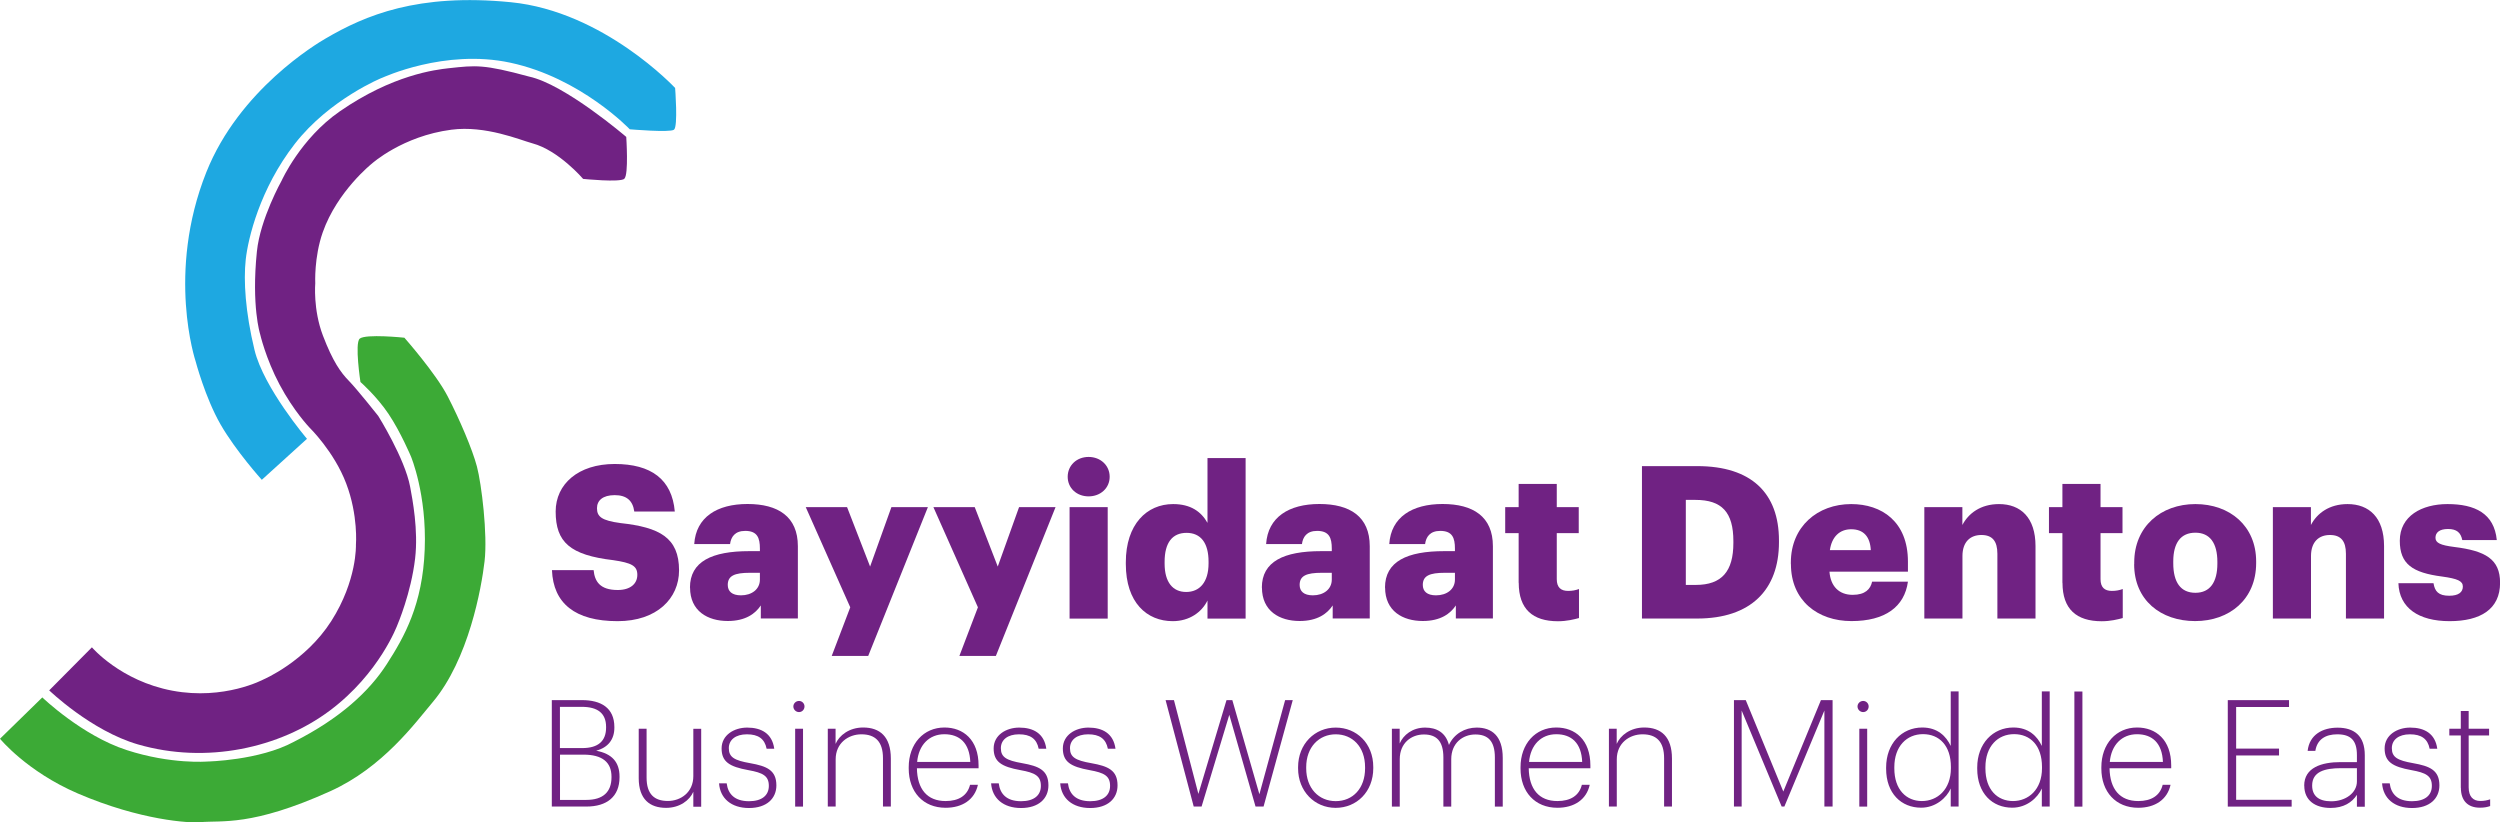 <?xml version="1.0" encoding="UTF-8"?><svg xmlns="http://www.w3.org/2000/svg" id="Layer_268121bc29571b" viewBox="0 0 304.91 100.3" aria-hidden="true" width="304px" height="100px"><defs><linearGradient class="cerosgradient" data-cerosgradient="true" id="CerosGradient_ida1178e470" gradientUnits="userSpaceOnUse" x1="50%" y1="100%" x2="50%" y2="0%"><stop offset="0%" stop-color="#d1d1d1"/><stop offset="100%" stop-color="#d1d1d1"/></linearGradient><linearGradient/><style>.cls-1-68121bc29571b{fill:#1ea8e1;}.cls-1-68121bc29571b,.cls-2-68121bc29571b,.cls-3-68121bc29571b{stroke-width:0px;}.cls-2-68121bc29571b{fill:#3caa36;}.cls-3-68121bc29571b{fill:#702283;}</style></defs><g id="Layer_1-268121bc29571b"><path class="cls-1-68121bc29571b" d="M76.83,15.77s4.86.42,5.37.05.14-5.09.14-5.09c0,0-8.69-9.34-20.04-10.46s-17.75,1.59-22.61,4.44c-1.01.59-10.51,6.21-14.53,16.3-4.89,12.29-1.31,23.03-1.31,23.03,0,0,1.17,4.45,3.04,7.71s5.04,6.77,5.04,6.77l5.51-5s-5.28-6.21-6.4-10.84-1.35-8.45-1.07-11.02,1.72-8.63,5.98-14.11,10.7-8.1,10.7-8.08c0,.02,7.57-3.55,15.6-1.82,8.61,1.85,14.57,8.13,14.57,8.13Z"/><path class="cls-2-68121bc29571b" d="M43.86,41.31c.73-.62,5.46-.12,5.46-.12,0,0,3.83,4.34,5.28,7.15s3.01,6.45,3.57,8.57,1.31,8.27.93,11.54-1.94,11.98-6.33,17.19c-2.14,2.54-6.06,7.95-12.49,10.86-9.62,4.34-13.22,3.53-15.88,3.78-1.23.12-7.24-.21-14.9-3.5-6.25-2.69-9.5-6.68-9.5-6.68l5.16-5.04s4.83,4.65,10.28,6.42,9.83,1.4,9.83,1.4c0,0,6.36-.12,10.58-2.41,5.67-2.87,9.2-6.17,11.33-9.48s4.37-7.26,4.62-13.99c.26-6.73-1.68-11.33-1.68-11.33,0,0-1.26-2.99-2.73-5.18s-3.43-3.9-3.43-3.9c0,0-.72-4.74-.09-5.28Z"/><path class="cls-3-68121bc29571b" d="M76.15,21.79c.54-.48.23-5.09.23-5.09,0,0-7.46-6.41-11.85-7.36-5.57-1.51-6.48-1.38-9.79-1.02-1.62.18-6.86.8-13.31,5.27-4.77,3.3-7.08,8.44-7.08,8.44,0,0-2.62,4.67-3.02,8.66-.68,6.66.39,10.04.39,10.04,0,0,.67,2.96,2.38,6.18s3.64,5.23,3.64,5.23c0,0,3,2.92,4.48,6.82,1.49,3.91,1.19,7.49,1.19,7.49,0,0,.16,4.33-3,9.29s-8.28,7.13-8.28,7.13c0,0-4.76,2.56-11.1,1.37-6.34-1.19-9.82-5.29-9.82-5.29l-5.21,5.25s5.11,4.93,10.82,6.59c8.37,2.43,17.3.44,23.4-4.12s8.26-10.48,8.26-10.48c0,0,1.66-3.86,2.15-8.09.4-3.44-.32-7.19-.61-8.74-.65-3.45-3.89-8.63-3.89-8.63,0,0-2.6-3.28-3.58-4.28s-1.96-2.35-3.17-5.53-.93-6.37-.93-6.37c0,0-.16-3.15.91-6.21,1.77-5.03,6-8.39,6-8.39,0,0,3.72-3.35,9.69-4.13,4.18-.55,8.4,1.26,9.88,1.66,3.22.86,6.19,4.34,6.19,4.34,0,0,4.51.46,5.04-.02Z"/><path class="cls-3-68121bc29571b" d="M67.33,69.54h5.07c.13,1.33.73,2.42,2.94,2.42,1.53,0,2.39-.75,2.39-1.85s-.7-1.46-2.94-1.79c-5.25-.62-7.02-2.18-7.02-5.93,0-3.35,2.76-5.8,7.2-5.8s6.99,1.87,7.33,5.8h-4.94c-.18-1.33-.94-2-2.39-2s-2.16.65-2.16,1.59c0,1.04.57,1.51,2.89,1.82,4.71.52,7.12,1.74,7.12,5.77,0,3.41-2.7,6.19-7.49,6.19-5.2,0-7.85-2.18-8.01-6.21Z"/><path class="cls-3-68121bc29571b" d="M84.15,71.67c0-3.2,2.7-4.45,7.23-4.45h1.3v-.31c0-1.3-.31-2.16-1.79-2.16-1.27,0-1.74.75-1.85,1.61h-4.37c.21-3.28,2.78-4.89,6.5-4.89s6.14,1.53,6.14,5.15v8.81h-4.52v-1.59c-.65.99-1.85,1.9-4.03,1.9-2.44,0-4.6-1.2-4.6-4.08ZM92.68,70.69v-.83h-1.22c-1.87,0-2.7.36-2.7,1.48,0,.78.52,1.27,1.61,1.27,1.33,0,2.31-.75,2.31-1.92Z"/><path class="cls-3-68121bc29571b" d="M103.7,74.07l-5.43-12.22h5.04l2.81,7.25,2.6-7.25h4.45l-7.28,18.15h-4.45l2.26-5.93Z"/><path class="cls-3-68121bc29571b" d="M119.27,74.07l-5.43-12.22h5.04l2.81,7.25,2.6-7.25h4.45l-7.28,18.15h-4.45l2.26-5.93Z"/><path class="cls-3-68121bc29571b" d="M130.22,58.15c0-1.38,1.09-2.42,2.55-2.42s2.57,1.04,2.57,2.42-1.12,2.39-2.57,2.39-2.55-1.01-2.55-2.39ZM130.45,61.85h4.65v13.6h-4.65v-13.6Z"/><path class="cls-3-68121bc29571b" d="M137.31,68.79v-.21c0-4.63,2.55-7.1,5.77-7.1,2.13,0,3.41.91,4.19,2.29v-7.9h4.65v19.58h-4.65v-2.21c-.68,1.4-2.18,2.52-4.24,2.52-3.15,0-5.72-2.26-5.72-6.97ZM147.4,68.71v-.21c0-2.29-.96-3.51-2.68-3.51s-2.68,1.17-2.68,3.54v.21c0,2.29,1.01,3.46,2.63,3.46s2.73-1.17,2.73-3.48Z"/><path class="cls-3-68121bc29571b" d="M153.9,71.67c0-3.2,2.7-4.45,7.23-4.45h1.3v-.31c0-1.3-.31-2.16-1.79-2.16-1.27,0-1.74.75-1.85,1.61h-4.37c.21-3.28,2.78-4.89,6.5-4.89s6.14,1.53,6.14,5.15v8.81h-4.52v-1.59c-.65.99-1.85,1.9-4.03,1.9-2.44,0-4.6-1.2-4.6-4.08ZM162.43,70.69v-.83h-1.22c-1.87,0-2.7.36-2.7,1.48,0,.78.52,1.27,1.61,1.27,1.33,0,2.31-.75,2.31-1.92Z"/><path class="cls-3-68121bc29571b" d="M168.92,71.67c0-3.2,2.7-4.45,7.23-4.45h1.3v-.31c0-1.3-.31-2.16-1.79-2.16-1.27,0-1.74.75-1.85,1.61h-4.37c.21-3.28,2.78-4.89,6.5-4.89s6.14,1.53,6.14,5.15v8.81h-4.52v-1.59c-.65.99-1.85,1.9-4.03,1.9-2.44,0-4.6-1.2-4.6-4.08ZM177.45,70.69v-.83h-1.22c-1.87,0-2.7.36-2.7,1.48,0,.78.52,1.27,1.61,1.27,1.33,0,2.31-.75,2.31-1.92Z"/><path class="cls-3-68121bc29571b" d="M185.22,71.08v-6.06h-1.64v-3.17h1.64v-2.83h4.65v2.83h2.68v3.17h-2.68v5.62c0,.99.49,1.43,1.38,1.43.52,0,.91-.08,1.33-.23v3.54c-.6.16-1.48.39-2.57.39-3.07,0-4.78-1.48-4.78-4.68Z"/><path class="cls-3-68121bc29571b" d="M200.25,56.85h6.76c6.6,0,9.96,3.3,9.96,9.07v.21c0,5.8-3.43,9.31-9.98,9.31h-6.73v-18.59ZM206.83,71.34c3.17,0,4.58-1.66,4.58-5.12v-.21c0-3.54-1.4-5.04-4.63-5.04h-1.17v10.37h1.22Z"/><path class="cls-3-68121bc29571b" d="M218.42,68.81v-.21c0-4.37,3.25-7.12,7.36-7.12,3.72,0,6.92,2.13,6.92,7.02v1.22h-9.57c.13,1.79,1.17,2.83,2.83,2.83,1.53,0,2.18-.7,2.37-1.61h4.37c-.42,3.07-2.78,4.81-6.89,4.81s-7.38-2.5-7.38-6.94ZM228.17,67.1c-.08-1.64-.88-2.55-2.39-2.55-1.4,0-2.37.91-2.6,2.55h4.99Z"/><path class="cls-3-68121bc29571b" d="M234.69,61.85h4.65v2.18c.73-1.4,2.21-2.55,4.47-2.55,2.63,0,4.45,1.64,4.45,5.12v8.84h-4.65v-7.9c0-1.53-.6-2.29-1.95-2.29s-2.31.83-2.31,2.57v7.62h-4.65v-13.6Z"/><path class="cls-3-68121bc29571b" d="M251.54,71.08v-6.06h-1.64v-3.17h1.64v-2.83h4.65v2.83h2.68v3.17h-2.68v5.62c0,.99.49,1.43,1.38,1.43.52,0,.91-.08,1.33-.23v3.54c-.6.16-1.48.39-2.57.39-3.07,0-4.78-1.48-4.78-4.68Z"/><path class="cls-3-68121bc29571b" d="M260.3,68.81v-.21c0-4.37,3.25-7.12,7.46-7.12s7.41,2.68,7.41,6.99v.21c0,4.42-3.25,7.07-7.44,7.07s-7.44-2.55-7.44-6.94ZM270.44,68.74v-.21c0-2.29-.91-3.56-2.68-3.56s-2.7,1.22-2.7,3.51v.21c0,2.34.91,3.61,2.7,3.61s2.68-1.3,2.68-3.56Z"/><path class="cls-3-68121bc29571b" d="M277.2,61.85h4.65v2.18c.73-1.4,2.21-2.55,4.47-2.55,2.63,0,4.45,1.64,4.45,5.12v8.84h-4.65v-7.9c0-1.53-.6-2.29-1.95-2.29s-2.31.83-2.31,2.57v7.62h-4.65v-13.6Z"/><path class="cls-3-68121bc29571b" d="M292.51,71.13h4.29c.16.99.6,1.53,1.92,1.53,1.14,0,1.66-.44,1.66-1.12s-.65-.96-2.52-1.22c-3.64-.47-5.17-1.53-5.17-4.37,0-3.02,2.68-4.47,5.82-4.47,3.35,0,5.69,1.14,6.01,4.39h-4.21c-.18-.91-.68-1.35-1.74-1.35s-1.53.44-1.53,1.07.62.91,2.29,1.12c3.77.47,5.59,1.46,5.59,4.37,0,3.22-2.39,4.68-6.16,4.68s-6.14-1.61-6.24-4.63Z"/><path class="cls-3-68121bc29571b" d="M67.3,85.39h3.69c2.29,0,3.94.93,3.94,3.29v.07c0,1.43-.76,2.42-2.22,2.81,1.94.36,2.85,1.4,2.85,3.16v.07c0,2.38-1.56,3.58-4.03,3.58h-4.23v-12.98ZM71,91.24c1.98,0,2.92-.87,2.92-2.51v-.07c0-1.69-1.05-2.45-2.96-2.45h-2.67v5.03h2.71ZM71.51,97.56c2.03,0,3.07-.96,3.07-2.76v-.07c0-1.78-1.14-2.69-3.41-2.69h-2.87v5.52h3.21Z"/><path class="cls-3-68121bc29571b" d="M77.9,94.89v-6.01h.96v5.96c0,2.02.94,2.85,2.6,2.85,1.54,0,3.1-1.03,3.1-3.03v-5.77h.96v9.5h-.96v-1.82c-.44,1.03-1.65,1.96-3.32,1.96-1.96,0-3.34-1.02-3.34-3.63Z"/><path class="cls-3-68121bc29571b" d="M87.7,95.54h.93c.16,1.29.96,2.18,2.72,2.18,1.6,0,2.42-.73,2.42-1.87,0-1.22-.71-1.6-2.49-1.92-2.32-.42-3.27-1.02-3.27-2.65s1.53-2.54,3.12-2.54c1.71,0,3.05.71,3.3,2.58h-.93c-.24-1.22-1.02-1.76-2.4-1.76s-2.21.67-2.21,1.69c0,1.09.65,1.49,2.6,1.83,2.03.36,3.2.85,3.2,2.71,0,1.6-1.18,2.76-3.34,2.76s-3.52-1.18-3.65-3Z"/><path class="cls-3-68121bc29571b" d="M96.76,86.16c0-.36.31-.67.69-.67s.67.31.67.67c0,.38-.29.69-.67.69s-.69-.31-.69-.69ZM96.98,88.88h.96v9.5h-.96v-9.5Z"/><path class="cls-3-68121bc29571b" d="M100.95,88.88h.96v1.85c.44-1.04,1.67-2,3.36-2,2.02,0,3.38,1.09,3.38,3.79v5.85h-.96v-5.9c0-2.02-.94-2.91-2.63-2.91-1.58,0-3.14,1.05-3.14,3.05v5.76h-.96v-9.5Z"/><path class="cls-3-68121bc29571b" d="M110.83,93.73v-.15c0-2.87,1.82-4.85,4.36-4.85,2.29,0,4.16,1.49,4.16,4.63v.34h-7.52c.04,2.54,1.25,4,3.5,4,1.58,0,2.65-.65,2.98-1.98h.96c-.4,1.82-1.91,2.8-3.94,2.8-2.74,0-4.5-1.94-4.5-4.79ZM118.34,92.93c-.09-2.31-1.31-3.38-3.16-3.38s-3.14,1.31-3.32,3.38h6.48Z"/><path class="cls-3-68121bc29571b" d="M120.88,95.54h.93c.16,1.29.96,2.18,2.72,2.18,1.6,0,2.42-.73,2.42-1.87,0-1.22-.71-1.6-2.49-1.92-2.32-.42-3.27-1.02-3.27-2.65s1.53-2.54,3.12-2.54c1.71,0,3.05.71,3.3,2.58h-.93c-.24-1.22-1.02-1.76-2.4-1.76s-2.21.67-2.21,1.69c0,1.09.65,1.49,2.6,1.83,2.03.36,3.2.85,3.2,2.71,0,1.6-1.18,2.76-3.34,2.76s-3.52-1.18-3.65-3Z"/><path class="cls-3-68121bc29571b" d="M129.32,95.54h.93c.16,1.29.96,2.18,2.72,2.18,1.6,0,2.42-.73,2.42-1.87,0-1.22-.71-1.6-2.49-1.92-2.32-.42-3.27-1.02-3.27-2.65s1.53-2.54,3.12-2.54c1.71,0,3.05.71,3.3,2.58h-.93c-.24-1.22-1.02-1.76-2.4-1.76s-2.22.67-2.22,1.69c0,1.09.65,1.49,2.6,1.83,2.03.36,3.2.85,3.2,2.71,0,1.6-1.18,2.76-3.34,2.76s-3.52-1.18-3.65-3Z"/><path class="cls-3-68121bc29571b" d="M142.16,85.39h1.02l2.98,11.44,3.43-11.44h.71l3.3,11.48,3.14-11.48h.93l-3.56,12.98h-.98l-3.2-11.19-3.38,11.19h-.96l-3.43-12.98Z"/><path class="cls-3-68121bc29571b" d="M158.32,93.71v-.14c0-2.85,2.05-4.83,4.59-4.83s4.58,1.92,4.58,4.81v.15c0,2.87-2.03,4.83-4.59,4.83s-4.58-2.02-4.58-4.81ZM166.49,93.71v-.14c0-2.51-1.56-4.01-3.58-4.01s-3.6,1.54-3.6,4.01v.14c0,2.43,1.53,4,3.6,4s3.58-1.54,3.58-4Z"/><path class="cls-3-68121bc29571b" d="M169.75,88.88h.96v1.8c.44-1.04,1.56-1.94,3.1-1.94,1.42,0,2.51.6,2.91,2.12.6-1.34,1.94-2.12,3.38-2.12,1.83,0,3.18,1,3.18,3.7v5.94h-.96v-5.99c0-2.02-.85-2.81-2.38-2.81s-2.94,1.04-2.94,3.01v5.79h-.96v-5.99c0-2.02-.85-2.81-2.38-2.81s-2.94,1.04-2.94,3.01v5.79h-.96v-9.5Z"/><path class="cls-3-68121bc29571b" d="M185.45,93.73v-.15c0-2.87,1.82-4.85,4.36-4.85,2.29,0,4.16,1.49,4.16,4.63v.34h-7.52c.04,2.54,1.25,4,3.5,4,1.58,0,2.65-.65,2.98-1.98h.96c-.4,1.82-1.91,2.8-3.94,2.8-2.74,0-4.5-1.94-4.5-4.79ZM192.97,92.93c-.09-2.31-1.31-3.38-3.16-3.38s-3.14,1.31-3.32,3.38h6.48Z"/><path class="cls-3-68121bc29571b" d="M196.22,88.88h.96v1.85c.44-1.04,1.67-2,3.36-2,2.02,0,3.38,1.09,3.38,3.79v5.85h-.96v-5.9c0-2.02-.94-2.91-2.63-2.91-1.58,0-3.14,1.05-3.14,3.05v5.76h-.96v-9.5Z"/><path class="cls-3-68121bc29571b" d="M211.47,85.39h1.45l4.58,11.15,4.59-11.15h1.42v12.98h-1v-11.71l-4.88,11.71h-.33l-4.88-11.71v11.71h-.94v-12.98Z"/><path class="cls-3-68121bc29571b" d="M226.55,86.16c0-.36.31-.67.69-.67s.67.31.67.67c0,.38-.29.69-.67.69s-.69-.31-.69-.69ZM226.77,88.88h.96v9.5h-.96v-9.5Z"/><path class="cls-3-68121bc29571b" d="M230.04,93.76v-.15c0-2.92,1.91-4.88,4.41-4.88,1.87,0,2.92,1.07,3.47,2.25v-6.65h.96v14.04h-.96v-2.2c-.51,1.14-1.83,2.34-3.61,2.34-2.42,0-4.27-1.74-4.27-4.76ZM237.94,93.69v-.15c0-2.61-1.42-4-3.4-4s-3.5,1.47-3.5,4.03v.15c0,2.6,1.47,3.98,3.36,3.98s3.54-1.4,3.54-4.01Z"/><path class="cls-3-68121bc29571b" d="M241.15,93.76v-.15c0-2.92,1.91-4.88,4.41-4.88,1.87,0,2.92,1.07,3.47,2.25v-6.65h.96v14.04h-.96v-2.2c-.51,1.14-1.83,2.34-3.61,2.34-2.42,0-4.27-1.74-4.27-4.76ZM249.05,93.69v-.15c0-2.61-1.42-4-3.4-4s-3.5,1.47-3.5,4.03v.15c0,2.6,1.47,3.98,3.36,3.98s3.54-1.4,3.54-4.01Z"/><path class="cls-3-68121bc29571b" d="M253,84.34h.98v14.04h-.98v-14.04Z"/><path class="cls-3-68121bc29571b" d="M256.29,93.73v-.15c0-2.87,1.82-4.85,4.36-4.85,2.29,0,4.16,1.49,4.16,4.63v.34h-7.52c.04,2.54,1.25,4,3.5,4,1.58,0,2.65-.65,2.98-1.98h.96c-.4,1.82-1.91,2.8-3.94,2.8-2.74,0-4.5-1.94-4.5-4.79ZM263.8,92.93c-.09-2.31-1.31-3.38-3.16-3.38s-3.14,1.31-3.32,3.38h6.48Z"/><path class="cls-3-68121bc29571b" d="M271.72,85.39h7.46v.84h-6.45v5.07h5.23v.84h-5.23v5.41h6.77v.83h-7.79v-12.98Z"/><path class="cls-3-68121bc29571b" d="M281.03,95.82c0-2.2,2.11-2.87,4.45-2.87h1.98v-.85c0-1.78-.73-2.54-2.4-2.54-1.43,0-2.45.62-2.67,2.02h-.94c.22-2,1.85-2.83,3.65-2.83,1.98,0,3.32.94,3.32,3.36v6.28h-.96v-1.45c-.6.93-1.62,1.6-3.21,1.6-1.87,0-3.21-.91-3.21-2.71ZM287.46,95.31v-1.62h-1.94c-1.98,0-3.52.42-3.52,2.12,0,1.22.76,1.92,2.32,1.92,1.74,0,3.14-1.02,3.14-2.43Z"/><path class="cls-3-68121bc29571b" d="M290.53,95.54h.93c.16,1.29.96,2.18,2.72,2.18,1.6,0,2.42-.73,2.42-1.87,0-1.22-.71-1.6-2.49-1.92-2.32-.42-3.27-1.02-3.27-2.65s1.53-2.54,3.12-2.54c1.71,0,3.05.71,3.3,2.58h-.93c-.24-1.22-1.02-1.76-2.4-1.76s-2.21.67-2.21,1.69c0,1.09.65,1.49,2.6,1.83,2.03.36,3.2.85,3.2,2.71,0,1.6-1.18,2.76-3.34,2.76s-3.52-1.18-3.65-3Z"/><path class="cls-3-68121bc29571b" d="M300.13,96.09v-6.39h-1.4v-.82h1.4v-2.16h.96v2.16h2.49v.82h-2.49v6.32c0,1.14.54,1.67,1.42,1.67.49,0,.87-.09,1.2-.2v.82c-.31.11-.67.2-1.25.2-1.51,0-2.32-.89-2.32-2.42Z"/></g></svg>